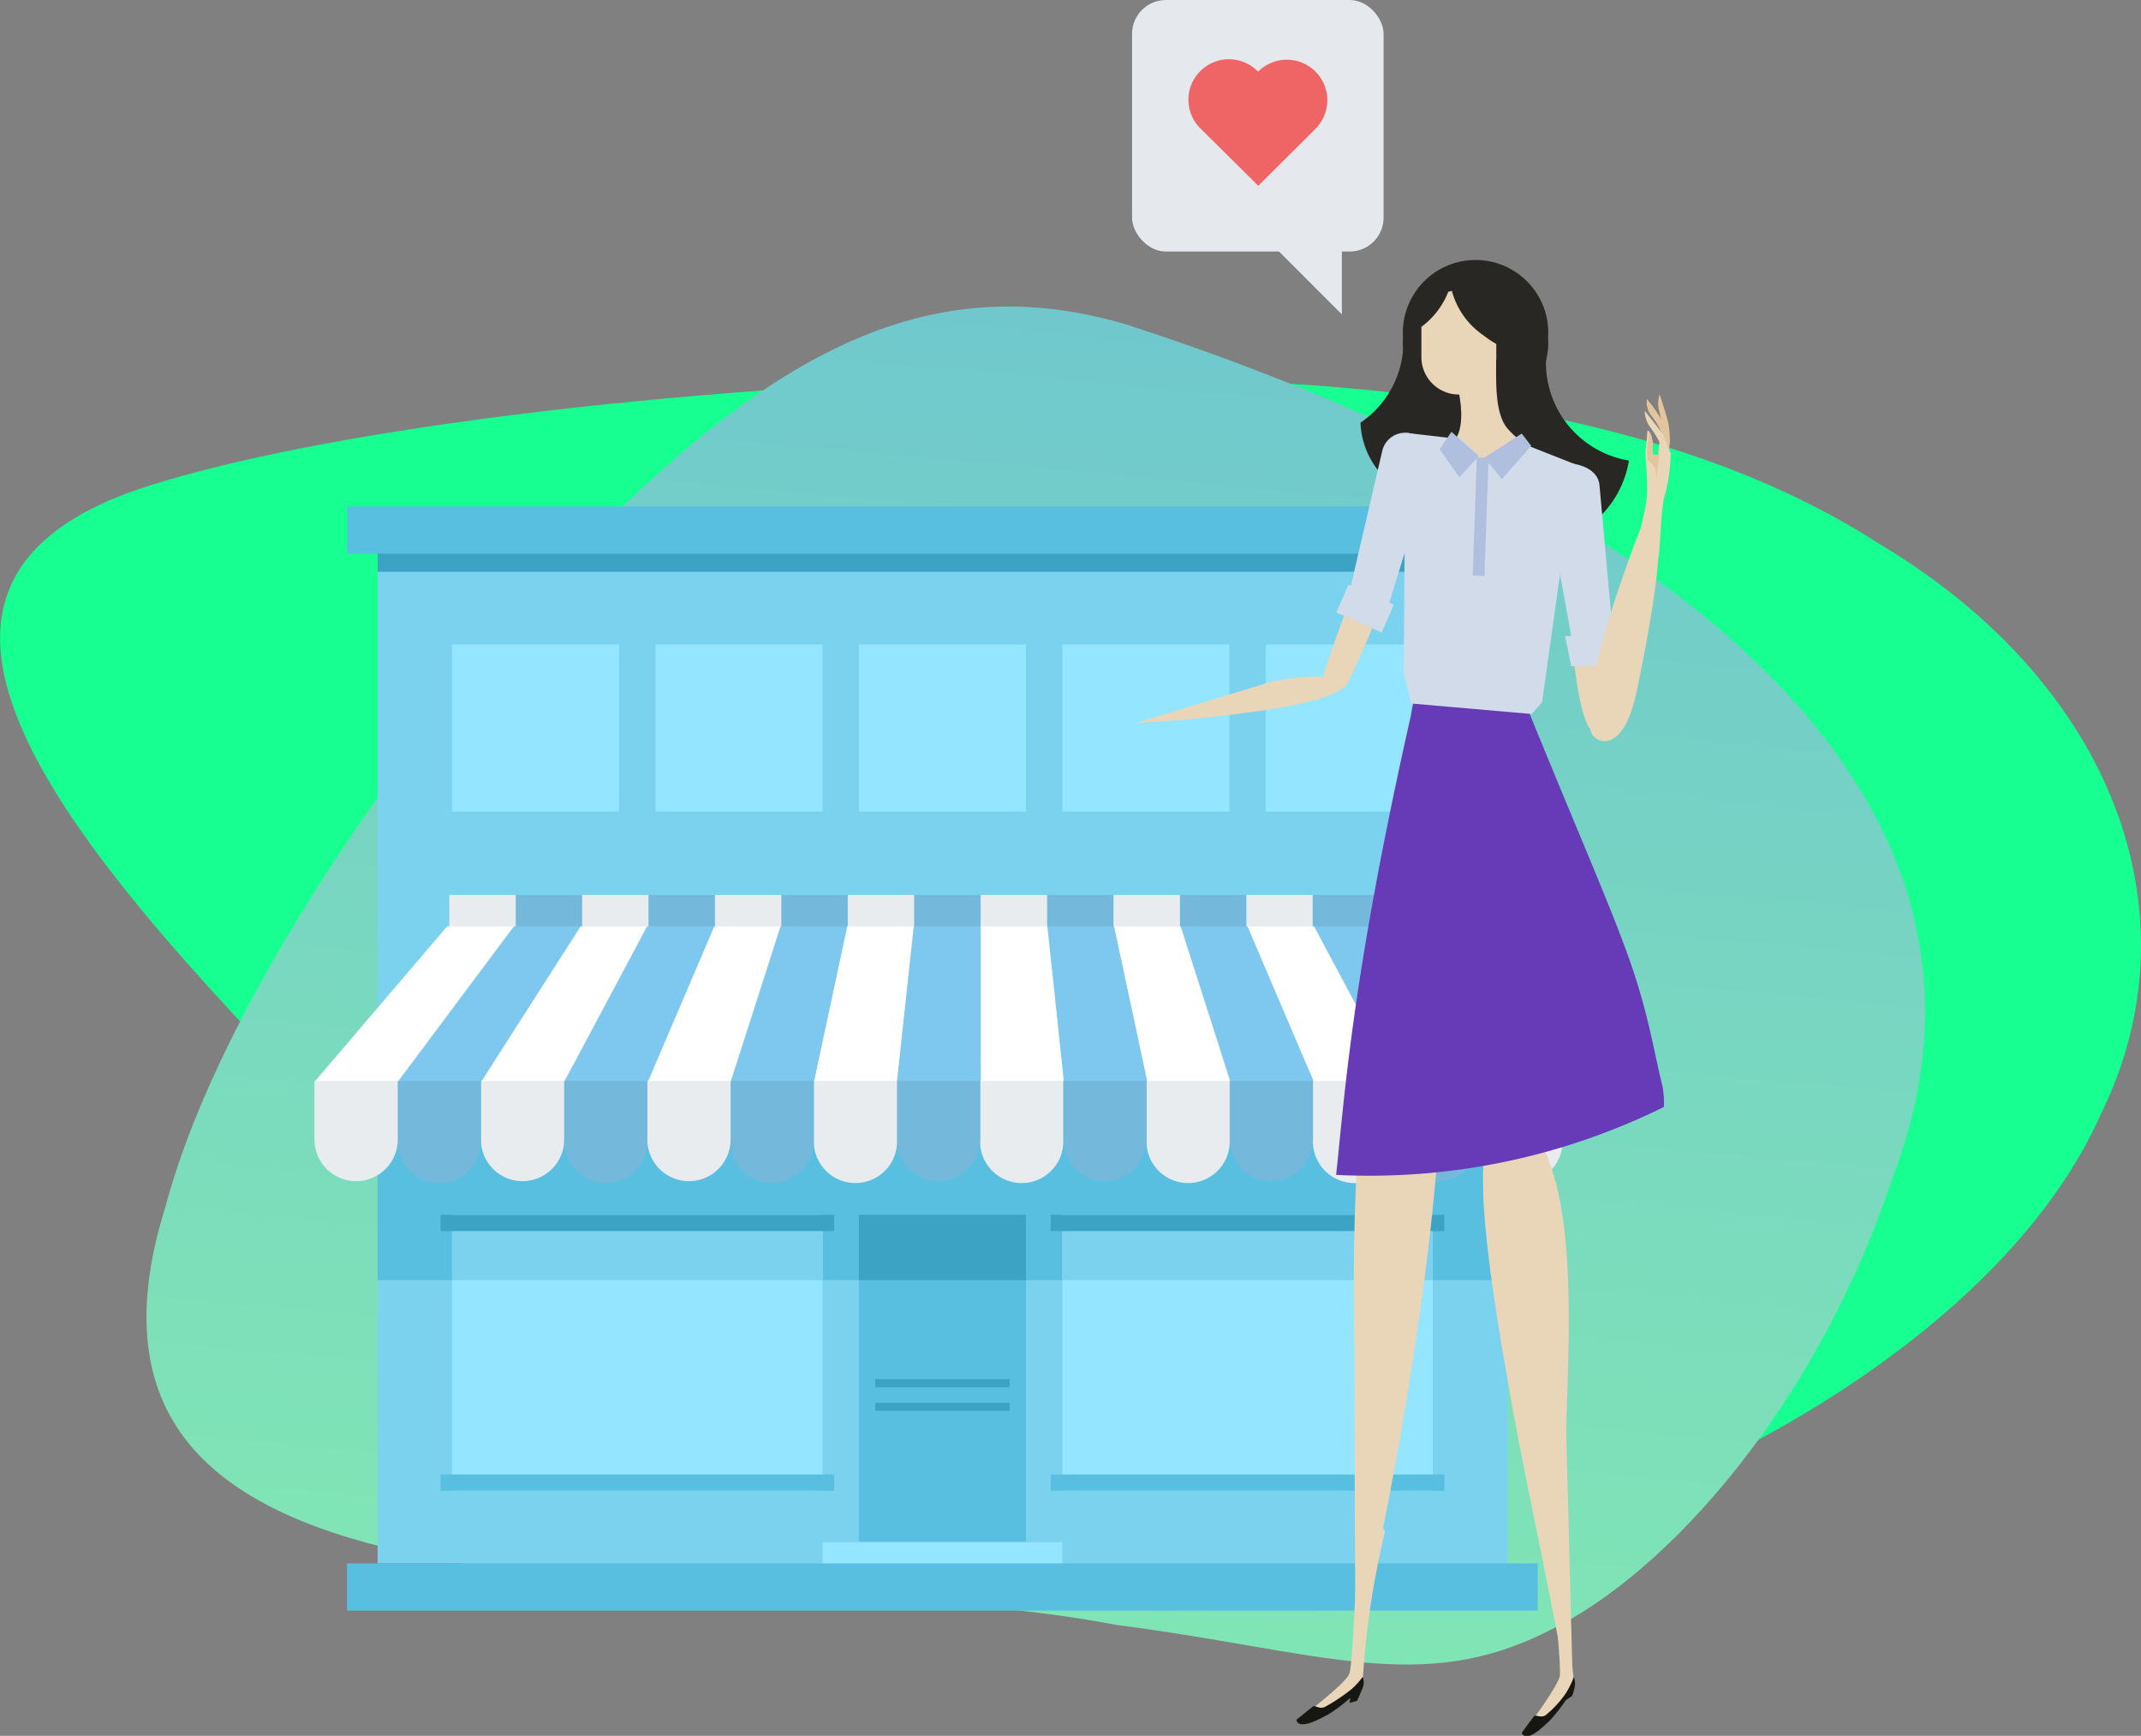 <svg xmlns="http://www.w3.org/2000/svg" xmlns:xlink="http://www.w3.org/1999/xlink" viewBox="0 0 245.84 199.31"><rect x="0" y="0" width="245.84" height="199.31" fill="#808080" stroke="none"/><defs><linearGradient id="a" x1="-9459.26" y1="-7059.42" x2="-9321.15" y2="-7059.42" gradientTransform="matrix(-0.17, 1.08, -1.09, -0.1, -9120.75, 9551.27)" gradientUnits="userSpaceOnUse"><stop offset="0" stop-color="#70c8cd"/><stop offset="1" stop-color="#80e5b5"/></linearGradient></defs><title>home-customer</title><path d="M215.63,62.35c27.29,16.22,36.79,42.85,25.62,65.52-10.17,23-41,42-71.24,50.12-62.84,17.29-84.61-3.75-120.88-38.38C15.1,104.75-22.66,68.46,17,55.81c19.52-6.22,56.41-10.91,94.41-12.27C149.48,42.59,188.7,45,215.63,62.35Z" style="fill:#17ff91"/><path d="M128.24,186.58C83.45,178,2.51,191.13,19,138.55c6.66-25,30.91-58.85,51.07-79,21.37-21.05,38.65-28.36,59.24-22.3,40.18,13,108.19,44.41,88.1,97.72-8.69,26.23-25.77,45.57-39.48,52.23C163.1,194.76,151.63,189.6,128.24,186.58Z" style="fill:url(#a)"/><rect x="43.36" y="63.15" width="129.71" height="116.36" style="fill:#7bd2ee"/><rect x="43.36" y="122.38" width="129.71" height="24.61" style="fill:#58bfe0"/><rect x="43.36" y="62.73" width="129.71" height="2.92" style="fill:#3da3c4"/><rect x="145.33" y="74" width="19.18" height="19.19" style="fill:#94e5ff"/><rect x="121.98" y="74" width="19.19" height="19.19" style="fill:#94e5ff"/><rect x="98.62" y="74" width="19.18" height="19.19" style="fill:#94e5ff"/><rect x="75.27" y="74" width="19.18" height="19.19" style="fill:#94e5ff"/><rect x="51.91" y="74" width="19.18" height="19.19" style="fill:#94e5ff"/><polygon points="138.24 139.48 141.16 139.48 164.52 139.48 164.52 171.17 141.16 171.17 138.24 171.17 121.98 171.17 121.98 139.48 138.24 139.48" style="fill:#94e5ff"/><polygon points="141.16 139.48 164.52 139.48 164.52 146.98 121.98 146.98 121.98 139.48 138.24 139.48 141.16 139.48" style="fill:#7bd2ee"/><polygon points="137.93 139.48 141.03 139.48 165.85 139.48 165.85 141.35 141.03 141.35 137.93 141.35 120.64 141.35 120.64 139.48 137.93 139.48" style="fill:#3da3c4"/><polygon points="137.93 169.3 141.03 169.3 165.85 169.3 165.85 171.17 141.03 171.17 137.93 171.17 120.64 171.17 120.64 169.3 137.93 169.3" style="fill:#58bfe0"/><polygon points="68.17 139.48 71.1 139.48 94.45 139.48 94.45 171.17 71.1 171.17 68.17 171.17 51.91 171.17 51.91 139.48 68.17 139.48" style="fill:#94e5ff"/><polygon points="71.1 139.48 94.45 139.48 94.45 146.98 51.91 146.98 51.91 139.48 68.17 139.48 71.1 139.48" style="fill:#7bd2ee"/><polygon points="67.86 139.48 70.96 139.48 95.79 139.48 95.79 141.35 70.96 141.35 67.86 141.35 50.58 141.35 50.58 139.48 67.86 139.48" style="fill:#3da3c4"/><polygon points="67.86 169.3 70.96 169.3 95.79 169.3 95.79 171.17 70.96 171.17 67.86 171.17 50.58 171.17 50.58 169.3 67.86 169.3" style="fill:#58bfe0"/><rect x="98.62" y="139.48" width="19.18" height="37.54" style="fill:#58bfe0"/><rect x="100.5" y="158.35" width="15.43" height="0.93" style="fill:#3da3c4"/><rect x="100.5" y="161.06" width="15.43" height="0.93" style="fill:#3da3c4"/><rect x="94.45" y="177.07" width="27.53" height="3.65" style="fill:#94e5ff"/><rect x="98.62" y="139.48" width="19.18" height="7.51" style="fill:#3da3c4"/><rect x="39.85" y="179.51" width="136.72" height="5.42" style="fill:#58bfe0"/><rect x="39.85" y="58.15" width="136.72" height="5.42" style="fill:#58bfe0"/><path d="M179.42,124.09v6.75a4.78,4.78,0,1,1-9.55,0v-6.75Z" style="fill:#e8ecef"/><path d="M169.87,124.09v6.75a4.78,4.78,0,0,1-9.56,0v-6.75Z" style="fill:#74b8dc"/><path d="M160.31,124.09v6.75a4.78,4.78,0,1,1-9.55,0v-6.75Z" style="fill:#e8ecef"/><path d="M150.76,124.09v6.75a4.78,4.78,0,0,1-9.56,0v-6.75Z" style="fill:#74b8dc"/><path d="M141.2,124.09v6.75a4.78,4.78,0,1,1-9.55,0v-6.75Z" style="fill:#e8ecef"/><path d="M131.65,124.09v6.75a4.78,4.78,0,1,1-9.56,0v-6.75Z" style="fill:#74b8dc"/><path d="M122.09,124.09v6.75a4.78,4.78,0,1,1-9.55,0v-6.75Z" style="fill:#e8ecef"/><path d="M112.55,124.09v6.75a4.78,4.78,0,1,1-9.56,0v-6.75Z" style="fill:#74b8dc"/><path d="M103,124.09v6.75a4.78,4.78,0,1,1-9.55,0v-6.75Z" style="fill:#e8ecef"/><path d="M93.44,124.09v6.75a4.78,4.78,0,1,1-9.55,0v-6.75Z" style="fill:#74b8dc"/><path d="M83.89,124.09v6.75a4.78,4.78,0,1,1-9.56,0v-6.75Z" style="fill:#e8ecef"/><path d="M74.33,124.09v6.75a4.78,4.78,0,1,1-9.55,0v-6.75Z" style="fill:#74b8dc"/><path d="M64.78,124.09v6.75a4.78,4.78,0,1,1-9.56,0v-6.75Z" style="fill:#e8ecef"/><path d="M55.22,124.09v6.75a4.78,4.78,0,1,1-9.55,0v-6.75Z" style="fill:#74b8dc"/><path d="M45.67,124.09v6.75a4.78,4.78,0,1,1-9.56,0v-6.75Z" style="fill:#e8ecef"/><rect x="158.35" y="102.76" width="7.63" height="3.66" style="fill:#e8ecef"/><rect x="150.73" y="102.76" width="7.62" height="3.66" style="fill:#74b8dc"/><rect x="143.1" y="102.76" width="7.62" height="3.66" style="fill:#e8ecef"/><rect x="135.48" y="102.76" width="7.62" height="3.66" style="fill:#74b8dc"/><rect x="127.85" y="102.76" width="7.63" height="3.66" style="fill:#e8ecef"/><rect x="120.23" y="102.76" width="7.62" height="3.66" style="fill:#74b8dc"/><rect x="112.61" y="102.76" width="7.62" height="3.66" style="fill:#e8ecef"/><rect x="104.96" y="102.76" width="7.62" height="3.66" style="fill:#74b8dc"/><rect x="97.33" y="102.76" width="7.63" height="3.66" style="fill:#e8ecef"/><rect x="89.71" y="102.76" width="7.62" height="3.66" style="fill:#74b8dc"/><rect x="82.08" y="102.76" width="7.63" height="3.66" style="fill:#e8ecef"/><rect x="74.46" y="102.76" width="7.62" height="3.66" style="fill:#74b8dc"/><rect x="66.83" y="102.76" width="7.63" height="3.66" style="fill:#e8ecef"/><rect x="59.21" y="102.76" width="7.62" height="3.66" style="fill:#74b8dc"/><rect x="51.59" y="102.76" width="7.63" height="3.66" style="fill:#e8ecef"/><path d="M166.19,106.37l13.25,17.74h-9.55l-11.35-17.74Z" style="fill:#fff"/><path d="M158.54,106.37l11.35,17.74h-9.54q-4.74-8.86-9.46-17.74Z" style="fill:#7ec8ef"/><path d="M150.89,106.37q4.73,8.86,9.46,17.74H150.8l-7.57-17.74Z" style="fill:#fff"/><path d="M143.23,106.37l7.57,17.74h-9.55q-2.83-8.86-5.68-17.74Z" style="fill:#7ec8ef"/><path d="M135.57,106.37q2.85,8.86,5.68,17.74H131.7q-1.89-8.86-3.79-17.74Z" style="fill:#fff"/><path d="M127.91,106.37q1.91,8.86,3.79,17.74h-9.55q-.93-8.86-1.89-17.74Z" style="fill:#7ec8ef"/><path d="M122.15,124.11h-9.54V106.37h7.65Q121.22,115.24,122.15,124.11Z" style="fill:#fff"/><path d="M112.58,106.37v17.74H103l1.89-17.74Z" style="fill:#7ec8ef"/><path d="M104.92,106.37,103,124.11H93.47q1.91-8.86,3.8-17.74Z" style="fill:#fff"/><path d="M97.27,106.37q-1.9,8.86-3.8,17.74H83.93q2.85-8.86,5.69-17.74Z" style="fill:#7ec8ef"/><path d="M89.62,106.37q-2.85,8.86-5.69,17.74H74.39L82,106.37Z" style="fill:#fff"/><path d="M82,106.37q-3.79,8.86-7.57,17.74H64.84l9.46-17.74Z" style="fill:#7ec8ef"/><path d="M74.3,106.37l-9.46,17.74H55.29l11.36-17.74Z" style="fill:#fff"/><path d="M66.65,106.37,55.29,124.11H45.75L59,106.37Z" style="fill:#7ec8ef"/><path d="M45.75,124.11H36.2l15.14-17.74H59Z" style="fill:#fff"/><rect x="129.99" width="28.88" height="28.88" rx="3.89" ry="3.89" style="fill:#e5e8ec"/><polygon points="154.08 36.1 154.08 26.04 144.03 26.04 154.08 36.1" style="fill:#e5e8ec"/><path d="M175.71,39.54a11.55,11.55,0,0,1,2,.19,10.51,10.51,0,0,0-.2,2,11.4,11.4,0,0,0,9.53,11.15,11.54,11.54,0,1,1-11.37-13.37Z" style="fill:#282723"/><path d="M161.12,40.05a9.62,9.62,0,0,1,4.61-1.17,9.32,9.32,0,1,1-9.51,9.65A11.25,11.25,0,0,0,161.12,40.05Z" style="fill:#282723"/><path d="M161.1,38.78a8.35,8.35,0,1,0,16.66,0,8.35,8.35,0,1,0-16.66,0Z" style="fill:#282723"/><path d="M180.14,53.16s-3.94,7.67-8.56,8.73-11,.06-11.7-1.79,1-5.48,2-6.41,4.5-1.85,5.42-3.57c.76-1.4.53-4,0-5.95s-2.11-2.11-.53-3,.93-1.85,2.52-1.59,2.51-.33,2.51,1.19c0,2.78-.23,6.68,1.32,8.46C174.85,51.18,176.53,51.78,180.14,53.16Z" style="fill:#e9d6b8"/><path d="M166.3,33.5l.41-.1a9,9,0,0,0,3.61,5.09,11.72,11.72,0,0,0,1.49,1V41a4.3,4.3,0,0,1-8.6,0V37.53A9.22,9.22,0,0,0,166.3,33.5Z" style="fill:#e9d6b8"/><path d="M154.65,78.39s.25,1.36-7,2.76A147.27,147.27,0,0,1,130.49,83l15.34-4.68S152.19,76.84,154.65,78.39Z" style="fill:#e9d6b8"/><path d="M164.42,116.66c-.67-1.65.16-3.77.23-5.62-.49-3.05-1.1-4.86-1.82-5.07-2.74-.8-8.13,11.72-7.3,49.55,0,1.89,0,33.15.23,32.5C158.71,180,168.44,126.51,164.42,116.66Z" style="fill:#e9d6b8"/><path d="M162,57.45c.29,5.31-7.34,21.19-7.34,21.19s-3.31,1.16-2.76-.94,2.65-7.12,5.44-16.19C159.36,54.8,161.88,56.15,162,57.45Z" style="fill:#e9d6b8"/><path d="M183.58,63.93c2.44,4.32.36,19.49.36,19.49s-2.54,5.42-3.88-14.92C179.66,62.39,183,62.86,183.58,63.93Z" style="fill:#e9d6b8"/><path d="M172.89,128c1.2-.47,3.22,1.13,4.49,4.07,2.5,5.78,2.87,13.41,2.72,22.81-.16,9.94-.87,17.47-.74,23.59.14,6.3,1.88,11-.11,11.6-1.06-6.17-3.78-18.79-5.06-25.63C169.26,138.05,169.19,129.42,172.89,128Z" style="fill:#e9d6b8"/><path d="M159,176a98.14,98.14,0,0,0-2.54,17.22s-3.65,2.9-4.85,3.32-1-.08-.84-.36,3.69-2.88,4.16-4,.89-15.18,1-15.55C156.69,172,159.11,175.34,159,176Z" style="fill:#e9d6b8"/><path d="M179.77,161.91s.71,27.31.76,29,.39,2.13,0,2.68-3.21,4.87-4,4.93a.73.73,0,0,1-.79-.69s3.08-4.15,3.36-5.36-1.88-23-1.93-23.66S179.77,161.91,179.77,161.91Z" style="fill:#e9d6b8"/><path d="M156.48,192.53a1.83,1.83,0,0,1,.05,1.09c-.14.43-.7,1.66-.7,1.66l-.87.25.1-.59a19.12,19.12,0,0,1-2.57,1.93c-.81.4-2.55,1.44-3.38,1a.55.55,0,0,1-.24-.41s1.64-1.33,1.89-1.52.7.34,1.35.06a21.18,21.18,0,0,0,3.1-2.07A8.84,8.84,0,0,0,156.48,192.53Z" style="fill:#161711"/><path d="M180.72,192.54a2.41,2.41,0,0,1,.12,1,5.36,5.36,0,0,1-.32,1.19l-.71.47a19.45,19.45,0,0,1-1.91,2.41c-.65.57-2,2-2.85,1.7a.55.55,0,0,1-.31-.35s1.2-1.65,1.39-1.89.69.2,1.29-.09a11.69,11.69,0,0,0,2.4-2.6A10,10,0,0,0,180.72,192.54Z" style="fill:#161711"/><path d="M191.06,127.1a11.14,11.14,0,0,0-.16-2.37c-.91-3.55-1.55-8.11-3.69-14.23s-5.67-14.1-11.12-27.43a33.71,33.71,0,0,0-1.72-3.79c-3.27-1.54-6.55-3.07-9.78-4.26A19.2,19.2,0,0,0,162,82.19c-6.75,29.87-7.62,43.84-8.58,52.71A76.32,76.32,0,0,0,191.06,127.1Z" style="fill:#673ab7"/><polygon points="175.87 81.98 162.06 80.78 161.18 77.39 161.38 49.7 167.91 50.45 170.41 52.94 175.03 51.01 180.9 53.32 177.07 80.63 175.87 81.98" style="fill:#d1dbea"/><path d="M159,70.92l3.24-10.55,1.47-9.72a2.72,2.72,0,0,0-1.38-.81l-.38-.08a2.69,2.69,0,0,0-3.23,2l-4.12,17.71Z" style="fill:#d1dbea"/><path d="M180.7,74.59,178,59.69c.4-.34,1.79-6.38,2.36-6.43l.38,0c1.39.23,2.79,1,2.92,2.44l1.63,18.11Z" style="fill:#d1dbea"/><rect x="155" y="67.04" width="3.47" height="5.69" transform="translate(29.59 185.13) rotate(-66.22)" style="fill:#d1dbea"/><polygon points="186.1 76.34 180.42 76.51 179.71 73.04 186 72.88 186.1 76.34" style="fill:#d1dbea"/><polygon points="169.81 52.36 167.56 54.81 165.31 51.58 166.66 49.58 169.81 52.36" style="fill:#b0bfde"/><polygon points="174.73 49.78 170.41 52.56 172.46 55.01 175.82 51.19 174.73 49.78" style="fill:#b0bfde"/><rect x="163.24" y="58.67" width="13.57" height="1.35" transform="translate(104.8 227.19) rotate(-88.01)" style="fill:#b0bfde"/><path d="M190.92,51.72s.58.14.71-.31a8.25,8.25,0,0,0-.06-2.78c-.1-.6-1-3.34-1-3.34a3.39,3.39,0,0,0,0,2.12A14.58,14.58,0,0,1,190.92,51.72Z" style="fill:#e2c59c"/><path d="M190.89,51.32c.27-1.06-.24-2.22-1.16-3.44a2.5,2.5,0,0,1-.62-2.06,16.62,16.62,0,0,1,1.82,2.63,5.41,5.41,0,0,1,.77,1.78C192,52.11,190.21,54.05,190.89,51.32Z" style="fill:#e2c59c"/><path d="M182.64,83.91c-1.24-6,6-23.9,6-23.9s4.57-5.92-.69,19.28C186.42,86.86,183,85.38,182.64,83.91Z" style="fill:#e9d6b8"/><path d="M190.62,50.15l.52.19.7,1.76a21.19,21.19,0,0,1-.64,4.66c-.51,1.27-.57,6.49-.75,7.1s-3.13,1.22-3.13,1.22,1.35-5.23,1.7-7.34-.17-5.32-.06-6.16c.18-1.43.2-2.16.2-2.16s.75.21.58,2.46c0,.6.65.33.65.33Z" style="fill:#e9d6b8"/><path d="M191.25,52.43a5.72,5.72,0,0,0-.26-2.49c-.31-.52-2.14-2.77-2.14-2.77a3.33,3.33,0,0,0,.72,2A11.52,11.52,0,0,1,191.25,52.43Z" style="fill:#e9d6b8"/><path d="M190.39,52.21s-.45.21-.64.09a3.27,3.27,0,0,0,.14.44c.09.27.35,2.21.35,2.21a14.8,14.8,0,0,1,.2-1.84,9,9,0,0,0,.1-1.36c0-.07,0-.16-.07-.28Z" style="fill:#e2c59c"/><path d="M189.74,51.88c.11-1.51-.19-2.1-.4-2.33,0,.36-.07.94-.18,1.74a9.68,9.68,0,0,0,.06,1.59,2.61,2.61,0,0,1,1,1.26,4.63,4.63,0,0,0,.09-1.9C190.11,52.29,189.71,52.34,189.74,51.88Z" style="fill:#e2c59c"/><path d="M136.46,11.49a4.65,4.65,0,0,1,8-3.26,4.65,4.65,0,0,1,6.67,6.48l-6.65,6.62-6.82-6.76-.27-.33A4.71,4.71,0,0,1,136.46,11.49Z" style="fill:#ef6565"/></svg>